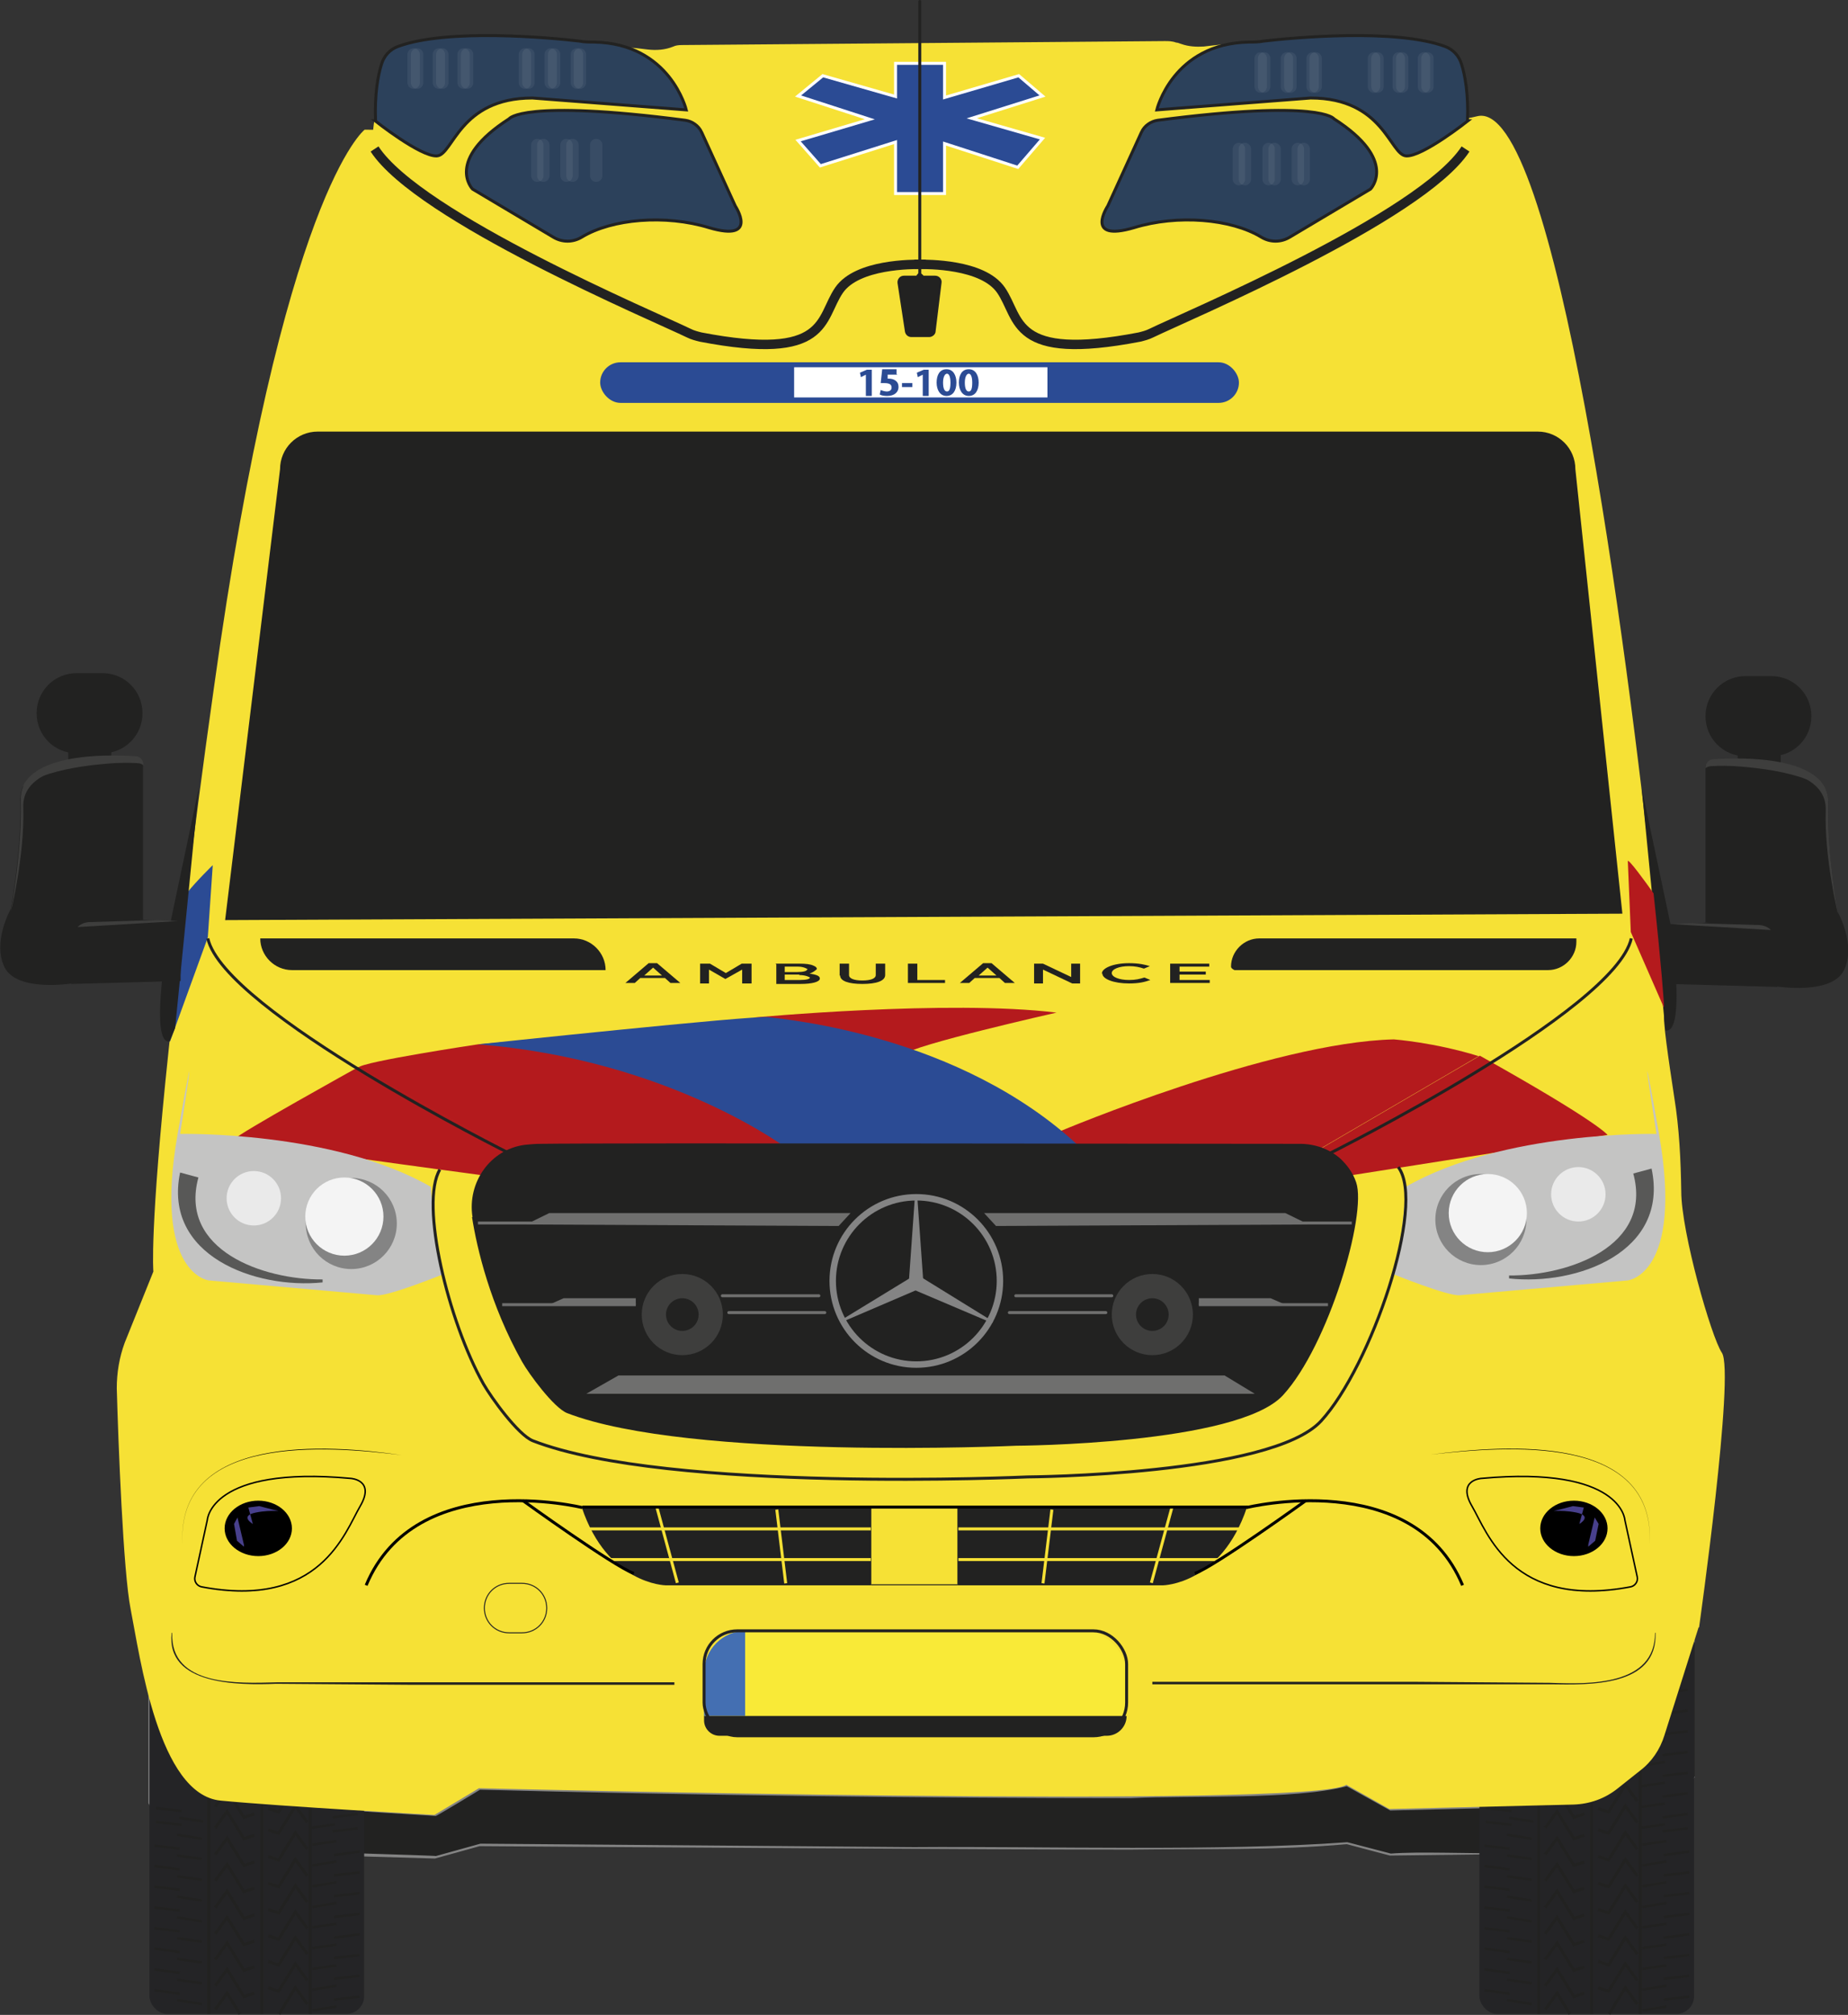 <?xml version="1.0" encoding="UTF-8"?>
<svg id="Laag_2" data-name="Laag 2" xmlns="http://www.w3.org/2000/svg" viewBox="0 0 37.35 40.71">
  <rect x="0" y="0" width="37.35" height="40.71" fill="#333333" stroke="none"/>
  <defs>
    <style>
      .cls-1 {
        stroke-width: .19px;
      }

      .cls-1, .cls-2, .cls-3, .cls-4, .cls-5, .cls-6, .cls-7, .cls-8, .cls-9, .cls-10, .cls-11, .cls-12, .cls-13, .cls-14 {
        stroke-miterlimit: 10;
      }

      .cls-1, .cls-2, .cls-3, .cls-4, .cls-5, .cls-6, .cls-7, .cls-8, .cls-10, .cls-11, .cls-12, .cls-13 {
        fill: none;
      }

      .cls-1, .cls-4, .cls-10, .cls-11, .cls-12, .cls-14 {
        stroke: #222221;
      }

      .cls-15 {
        fill: #48408c;
      }

      .cls-16 {
        fill: #f9ea37;
      }

      .cls-2, .cls-3, .cls-4, .cls-6, .cls-9, .cls-11, .cls-13, .cls-14 {
        stroke-width: .06px;
      }

      .cls-2, .cls-13 {
        stroke: #6f6f6e;
      }

      .cls-3 {
        stroke: #f6e135;
      }

      .cls-17 {
        fill: #eaeaea;
      }

      .cls-18 {
        fill: #b41a1d;
      }

      .cls-4, .cls-7, .cls-13 {
        stroke-linecap: round;
      }

      .cls-5 {
        stroke-width: .03px;
      }

      .cls-5, .cls-6 {
        stroke: #000;
      }

      .cls-19 {
        fill: #f4f4f4;
      }

      .cls-7 {
        isolation: isolate;
        opacity: .06;
        stroke-width: .25px;
      }

      .cls-7, .cls-9 {
        stroke: #fff;
      }

      .cls-20 {
        fill: #446fb2;
      }

      .cls-21 {
        fill: #3e3e3d;
      }

      .cls-8 {
        stroke: #848484;
        stroke-width: .13px;
      }

      .cls-22 {
        fill: #f6e135;
      }

      .cls-9, .cls-23 {
        fill: #2b4b94;
      }

      .cls-24 {
        fill: #848484;
      }

      .cls-25 {
        fill: #fff;
      }

      .cls-10 {
        stroke-width: .05px;
      }

      .cls-12 {
        stroke-width: .02px;
      }

      .cls-26 {
        fill: #c4c4c3;
      }

      .cls-27 {
        fill: #585857;
      }

      .cls-28 {
        fill: #222221;
      }

      .cls-29 {
        fill: #6f6f6e;
      }

      .cls-30 {
        fill: #242426;
      }

      .cls-14 {
        fill: #2c415b;
      }
    </style>
  </defs>
  <g id="Laag_2-2" data-name="Laag 2">
    <g>
      <g id="Laag_1-2" data-name="Laag 1-2">
        <g id="Ambulance">
          <g>
            <path class="cls-28" d="M34.25,33.15v2.75l-.6.88c-.09.13-.26.25-.5.34l-.44.16c-.26.09-.57.15-.9.15l-1.91.02-1.81.02-.87-.23c-.68.23-17.53.03-17.53.03l-.9.25s-.63-.02-1.43-.04c-.97-.03-2.2-.07-2.89-.1-.75-.03-1.18-.5-1.45-.97v-2.14c.27,1.01.7,2.03,1.45,2.1.69.07,1.92.15,2.89.21.8.05,1.43.08,1.43.08l.9-.54s16.85.42,17.53-.07l.87.49,1.81-.04,1.91-.04c.33,0,.64-.12.9-.33l.44-.35c.23-.19.41-.44.5-.72l.6-1.9h0Z"/>
            <path class="cls-24" d="M34.25,33.14v2.77c-.31.4-.59,1.09-1.12,1.23-.52.23-1.08.34-1.65.31l-3.39.04-.87-.23c-1.44.13-2.92.09-4.38.11-2.78,0-10.27-.05-13.15-.07.01,0-.9.25-.9.25l-3.08-.09c-1,0-2.23.05-2.71-1.03v-2.28l.04.13c.24.77.5,1.85,1.38,2.07.29.03.58.05.87.07,1.15.09,2.39.17,3.49.24l.9-.54c2.92.06,5.85.12,8.78.14,2.51-.05,6.32.17,8.77-.22-.01,0,.93.51.86.49l2.04-.05c.67-.03,1.37,0,2.02-.09.59-.22,1.21-.69,1.45-1.3l.64-1.95h0ZM34.25,33.17s-.58,1.92-.58,1.93c-.25.63-.87,1.11-1.49,1.34-.68.1-1.36.05-2.04.09l-2.04.05-.88-.49c-1.09.28-3.11.18-4.36.24-4.25,0-8.93-.06-13.16-.17.04-.02-.89.54-.89.53h0c-1.46-.09-2.92-.18-4.38-.31-.87-.21-1.27-1.41-1.37-2.11,0,0,0,2.18,0,2.13.5,1.07,1.68.99,2.68,1,0,0,3.09.09,3.07.1l.9-.25,8.76.07c2.57-.02,6.23.09,8.76-.1l.88.23c1.12-.09,4.07.19,5.03-.34.53-.12.81-.85,1.11-1.22v-2.73h0Z"/>
          </g>
          <rect class="cls-30" x="29.9" y="32.12" width="4.34" height="8.57" rx=".36" ry=".36"/>
          <g>
            <line class="cls-10" x1="34.14" y1="37.41" x2="33.63" y2="37.48"/>
            <line class="cls-10" x1="33.19" y1="37.27" x2="33.68" y2="37.2"/>
            <line class="cls-10" x1="34.14" y1="37.83" x2="33.63" y2="37.89"/>
            <line class="cls-10" x1="33.19" y1="37.69" x2="33.68" y2="37.61"/>
            <line class="cls-10" x1="34.14" y1="38.25" x2="33.63" y2="38.31"/>
            <line class="cls-10" x1="33.19" y1="38.11" x2="33.68" y2="38.03"/>
            <line class="cls-10" x1="34.14" y1="38.67" x2="33.63" y2="38.73"/>
            <line class="cls-10" x1="33.19" y1="38.53" x2="33.68" y2="38.45"/>
            <line class="cls-10" x1="34.14" y1="39.08" x2="33.63" y2="39.15"/>
            <line class="cls-10" x1="33.19" y1="38.94" x2="33.68" y2="38.87"/>
            <line class="cls-10" x1="34.14" y1="39.5" x2="33.63" y2="39.56"/>
            <line class="cls-10" x1="33.19" y1="39.36" x2="33.68" y2="39.29"/>
            <line class="cls-10" x1="34.14" y1="39.92" x2="33.63" y2="39.98"/>
            <line class="cls-10" x1="33.19" y1="39.78" x2="33.68" y2="39.71"/>
            <line class="cls-10" x1="34.14" y1="40.34" x2="33.63" y2="40.4"/>
            <line class="cls-10" x1="33.19" y1="40.2" x2="33.68" y2="40.12"/>
            <line class="cls-10" x1="33.19" y1="40.62" x2="33.68" y2="40.54"/>
            <line class="cls-10" x1="34.11" y1="33.73" x2="33.6" y2="33.79"/>
            <line class="cls-10" x1="33.15" y1="33.59" x2="33.65" y2="33.51"/>
            <line class="cls-10" x1="34.11" y1="34.14" x2="33.6" y2="34.21"/>
            <line class="cls-10" x1="33.15" y1="34" x2="33.65" y2="33.93"/>
            <line class="cls-10" x1="34.11" y1="34.56" x2="33.6" y2="34.63"/>
            <line class="cls-10" x1="33.15" y1="34.42" x2="33.65" y2="34.35"/>
            <line class="cls-10" x1="34.11" y1="34.98" x2="33.6" y2="35.04"/>
            <line class="cls-10" x1="33.15" y1="34.84" x2="33.65" y2="34.76"/>
            <line class="cls-10" x1="34.11" y1="35.4" x2="33.6" y2="35.46"/>
            <line class="cls-10" x1="33.15" y1="35.26" x2="33.65" y2="35.18"/>
            <line class="cls-10" x1="34.11" y1="35.82" x2="33.6" y2="35.88"/>
            <line class="cls-10" x1="33.15" y1="35.68" x2="33.65" y2="35.6"/>
            <line class="cls-10" x1="34.11" y1="36.23" x2="33.6" y2="36.3"/>
            <line class="cls-10" x1="33.15" y1="36.09" x2="33.65" y2="36.02"/>
            <line class="cls-10" x1="34.11" y1="36.65" x2="33.6" y2="36.72"/>
            <line class="cls-10" x1="34.11" y1="36.94" x2="33.6" y2="37"/>
            <line class="cls-10" x1="33.15" y1="36.51" x2="33.65" y2="36.44"/>
            <line class="cls-10" x1="33.15" y1="36.93" x2="33.65" y2="36.86"/>
            <line class="cls-10" x1="30" y1="37.29" x2="30.51" y2="37.35"/>
            <line class="cls-10" x1="30.96" y1="37.15" x2="30.46" y2="37.07"/>
            <line class="cls-10" x1="30" y1="37.7" x2="30.51" y2="37.77"/>
            <line class="cls-10" x1="30.96" y1="37.56" x2="30.46" y2="37.49"/>
            <line class="cls-10" x1="30" y1="38.12" x2="30.51" y2="38.18"/>
            <line class="cls-10" x1="30.96" y1="37.98" x2="30.46" y2="37.91"/>
            <line class="cls-10" x1="30" y1="38.54" x2="30.51" y2="38.6"/>
            <line class="cls-10" x1="30.96" y1="38.4" x2="30.46" y2="38.32"/>
            <line class="cls-10" x1="30" y1="38.96" x2="30.51" y2="39.02"/>
            <line class="cls-10" x1="30.96" y1="38.82" x2="30.46" y2="38.74"/>
            <line class="cls-10" x1="30" y1="39.37" x2="30.51" y2="39.44"/>
            <line class="cls-10" x1="30.96" y1="39.23" x2="30.46" y2="39.16"/>
            <line class="cls-10" x1="30" y1="39.79" x2="30.51" y2="39.86"/>
            <line class="cls-10" x1="30.96" y1="39.65" x2="30.46" y2="39.58"/>
            <line class="cls-10" x1="30" y1="40.21" x2="30.51" y2="40.28"/>
            <line class="cls-10" x1="30.96" y1="40.07" x2="30.46" y2="40"/>
            <line class="cls-10" x1="30.96" y1="40.49" x2="30.46" y2="40.41"/>
            <line class="cls-10" x1="30.03" y1="36.53" x2="30.55" y2="36.59"/>
            <line class="cls-10" x1="30.03" y1="36.81" x2="30.55" y2="36.87"/>
            <line class="cls-10" x1="30.99" y1="36.8" x2="30.5" y2="36.73"/>
            <path class="cls-11" d="M31.23,36.93l.24-.33.34.55.21-.07"/>
            <path class="cls-11" d="M31.23,36.5l.24-.33.34.55.21-.07"/>
            <path class="cls-11" d="M31.23,37.47l.24-.33.34.55.21-.07"/>
            <path class="cls-11" d="M31.23,38l.24-.33.34.55.21-.07"/>
            <path class="cls-11" d="M31.23,38.54l.24-.33.34.55.21-.07"/>
            <path class="cls-11" d="M31.23,39.07l.24-.33.34.55.21-.07"/>
            <path class="cls-11" d="M31.23,39.59l.24-.33.34.55.21-.07"/>
            <path class="cls-11" d="M31.23,40.12l.24-.33.34.55.21-.07"/>
            <path class="cls-11" d="M31.23,40.6l.24-.33.26.42"/>
            <path class="cls-11" d="M33.09,36.82l-.24-.33-.34.55-.21-.07"/>
            <path class="cls-11" d="M33.09,36.39l-.24-.33-.34.55-.21-.07"/>
            <path class="cls-11" d="M33.09,37.36l-.24-.33-.34.55-.21-.07"/>
            <path class="cls-11" d="M33.09,37.9l-.24-.33-.34.55-.21-.07"/>
            <path class="cls-11" d="M33.09,38.43l-.24-.33-.34.55-.21-.07"/>
            <path class="cls-11" d="M33.09,38.96l-.24-.33-.34.55-.21-.07"/>
            <path class="cls-11" d="M33.09,39.48l-.24-.33-.34.55-.21-.07"/>
            <path class="cls-11" d="M33.09,40.01l-.24-.33-.34.55-.21-.07"/>
            <path class="cls-11" d="M32.52,40.69l.33-.53.24.33"/>
            <line class="cls-11" x1="31.1" y1="35.4" x2="31.1" y2="40.69"/>
            <line class="cls-11" x1="32.17" y1="35.4" x2="32.17" y2="40.69"/>
            <line class="cls-11" x1="33.15" y1="35.4" x2="33.15" y2="40.69"/>
          </g>
          <rect class="cls-30" x="3.02" y="32.12" width="4.34" height="8.57" rx=".36" ry=".36"/>
          <g>
            <line class="cls-10" x1="7.27" y1="37.41" x2="6.75" y2="37.48"/>
            <line class="cls-10" x1="6.31" y1="37.27" x2="6.8" y2="37.2"/>
            <line class="cls-10" x1="7.27" y1="37.83" x2="6.75" y2="37.89"/>
            <line class="cls-10" x1="6.31" y1="37.69" x2="6.8" y2="37.61"/>
            <line class="cls-10" x1="7.27" y1="38.25" x2="6.75" y2="38.31"/>
            <line class="cls-10" x1="6.31" y1="38.11" x2="6.8" y2="38.03"/>
            <line class="cls-10" x1="7.27" y1="38.67" x2="6.75" y2="38.73"/>
            <line class="cls-10" x1="6.31" y1="38.53" x2="6.8" y2="38.45"/>
            <line class="cls-10" x1="7.27" y1="39.08" x2="6.75" y2="39.15"/>
            <line class="cls-10" x1="6.31" y1="38.94" x2="6.8" y2="38.87"/>
            <line class="cls-10" x1="7.27" y1="39.5" x2="6.75" y2="39.56"/>
            <line class="cls-10" x1="6.31" y1="39.36" x2="6.8" y2="39.29"/>
            <line class="cls-10" x1="7.27" y1="39.92" x2="6.75" y2="39.98"/>
            <line class="cls-10" x1="6.31" y1="39.78" x2="6.8" y2="39.71"/>
            <line class="cls-10" x1="7.27" y1="40.34" x2="6.75" y2="40.4"/>
            <line class="cls-10" x1="6.31" y1="40.2" x2="6.8" y2="40.12"/>
            <line class="cls-10" x1="6.31" y1="40.62" x2="6.8" y2="40.54"/>
            <line class="cls-10" x1="7.23" y1="33.73" x2="6.72" y2="33.79"/>
            <line class="cls-10" x1="6.27" y1="33.59" x2="6.77" y2="33.51"/>
            <line class="cls-10" x1="7.23" y1="34.14" x2="6.72" y2="34.21"/>
            <line class="cls-10" x1="6.27" y1="34" x2="6.77" y2="33.93"/>
            <line class="cls-10" x1="7.23" y1="34.56" x2="6.72" y2="34.63"/>
            <line class="cls-10" x1="6.27" y1="34.42" x2="6.77" y2="34.35"/>
            <line class="cls-10" x1="7.23" y1="34.98" x2="6.72" y2="35.04"/>
            <line class="cls-10" x1="6.27" y1="34.84" x2="6.77" y2="34.76"/>
            <line class="cls-10" x1="7.23" y1="35.4" x2="6.72" y2="35.46"/>
            <line class="cls-10" x1="6.27" y1="35.26" x2="6.77" y2="35.18"/>
            <line class="cls-10" x1="7.23" y1="35.82" x2="6.72" y2="35.88"/>
            <line class="cls-10" x1="6.27" y1="35.68" x2="6.77" y2="35.6"/>
            <line class="cls-10" x1="7.23" y1="36.23" x2="6.72" y2="36.3"/>
            <line class="cls-10" x1="6.27" y1="36.09" x2="6.77" y2="36.02"/>
            <line class="cls-10" x1="7.23" y1="36.65" x2="6.72" y2="36.72"/>
            <line class="cls-10" x1="7.23" y1="36.94" x2="6.72" y2="37"/>
            <line class="cls-10" x1="6.27" y1="36.51" x2="6.77" y2="36.44"/>
            <line class="cls-10" x1="6.27" y1="36.93" x2="6.77" y2="36.86"/>
            <line class="cls-10" x1="3.12" y1="37.29" x2="3.63" y2="37.35"/>
            <line class="cls-10" x1="4.08" y1="37.15" x2="3.58" y2="37.07"/>
            <line class="cls-10" x1="3.12" y1="37.7" x2="3.63" y2="37.77"/>
            <line class="cls-10" x1="4.08" y1="37.56" x2="3.58" y2="37.49"/>
            <line class="cls-10" x1="3.12" y1="38.12" x2="3.63" y2="38.18"/>
            <line class="cls-10" x1="4.08" y1="37.98" x2="3.58" y2="37.91"/>
            <line class="cls-10" x1="3.12" y1="38.54" x2="3.63" y2="38.6"/>
            <line class="cls-10" x1="4.08" y1="38.4" x2="3.58" y2="38.32"/>
            <line class="cls-10" x1="3.12" y1="38.96" x2="3.63" y2="39.02"/>
            <line class="cls-10" x1="4.08" y1="38.82" x2="3.58" y2="38.74"/>
            <line class="cls-10" x1="3.12" y1="39.37" x2="3.63" y2="39.44"/>
            <line class="cls-10" x1="4.08" y1="39.23" x2="3.58" y2="39.16"/>
            <line class="cls-10" x1="3.12" y1="39.79" x2="3.63" y2="39.86"/>
            <line class="cls-10" x1="4.08" y1="39.65" x2="3.58" y2="39.58"/>
            <line class="cls-10" x1="3.12" y1="40.21" x2="3.63" y2="40.28"/>
            <line class="cls-10" x1="4.08" y1="40.07" x2="3.58" y2="40"/>
            <line class="cls-10" x1="4.08" y1="40.49" x2="3.58" y2="40.41"/>
            <line class="cls-10" x1="3.15" y1="36.53" x2="3.67" y2="36.59"/>
            <line class="cls-10" x1="3.15" y1="36.81" x2="3.67" y2="36.87"/>
            <line class="cls-10" x1="4.11" y1="36.8" x2="3.62" y2="36.73"/>
            <path class="cls-11" d="M4.35,36.93l.24-.33.34.55.21-.07"/>
            <path class="cls-11" d="M4.35,36.5l.24-.33.34.55.21-.07"/>
            <path class="cls-11" d="M4.35,37.47l.24-.33.34.55.21-.07"/>
            <path class="cls-11" d="M4.35,38l.24-.33.34.55.21-.07"/>
            <path class="cls-11" d="M4.35,38.54l.24-.33.34.55.21-.07"/>
            <path class="cls-11" d="M4.35,39.07l.24-.33.34.55.21-.07"/>
            <path class="cls-11" d="M4.35,39.59l.24-.33.34.55.21-.07"/>
            <path class="cls-11" d="M4.35,40.12l.24-.33.34.55.21-.07"/>
            <path class="cls-11" d="M4.35,40.6l.24-.33.26.42"/>
            <path class="cls-11" d="M6.21,36.82l-.24-.33-.34.55-.21-.07"/>
            <path class="cls-11" d="M6.21,36.39l-.24-.33-.34.55-.21-.07"/>
            <path class="cls-11" d="M6.21,37.36l-.24-.33-.34.55-.21-.07"/>
            <path class="cls-11" d="M6.21,37.9l-.24-.33-.34.55-.21-.07"/>
            <path class="cls-11" d="M6.21,38.43l-.24-.33-.34.55-.21-.07"/>
            <path class="cls-11" d="M6.21,38.96l-.24-.33-.34.55-.21-.07"/>
            <path class="cls-11" d="M6.21,39.48l-.24-.33-.34.55-.21-.07"/>
            <path class="cls-11" d="M6.21,40.01l-.24-.33-.34.55-.21-.07"/>
            <path class="cls-11" d="M5.64,40.69l.33-.53.24.33"/>
            <line class="cls-11" x1="4.22" y1="35.4" x2="4.22" y2="40.69"/>
            <line class="cls-11" x1="5.29" y1="35.4" x2="5.29" y2="40.69"/>
            <line class="cls-11" x1="6.27" y1="35.4" x2="6.27" y2="40.69"/>
          </g>
          <path class="cls-22" d="M34.33,32.88l-.69,2.18c-.09.29-.26.54-.5.72l-.44.35c-.26.21-.57.32-.9.33l-3.72.09-.87-.49c-.68.49-17.53.07-17.53.07l-.9.54s-3.06-.17-4.32-.29c-1.26-.12-1.63-2.91-1.82-3.87-.15-.75-.25-3.38-.28-4.46,0-.31.05-.62.16-.92l.58-1.44s-.08-.81.31-4.49c.09-.85.2-1.86.35-3.04.15-1.21.33-2.62.56-4.24C5.71,3.89,7.37,2.62,7.37,2.62c0,0,20.46.27,22.48-.27,1.58-.42,3.05,10.83,3.58,15.82.15,1.39.22,2.29.21,2.33h0c-.04.08.08.89.2,1.68.1.62.13,1.25.14,1.89,0,.83.61,2.95.82,3.26.27.39-.46,5.55-.46,5.55h0Z"/>
          <path class="cls-22" d="M8,3.56c-.31-.2-.49-.55-.46-.92.06-.63.32-1.48.39-1.48.11,0,.36-.42.83-.34.39.07,3.27.03,4.33.18.17.02.35.01.52-.06.04-.02.1-.03.17-.03l9.76-.08c.08,0,.15,0,.23.03.04,0,.07.02.11.03.14.05.3.06.45.05,1.03-.13,3.74-.33,4.44-.13.05,0,.1.03.15.03.14.02.48.17.62,1.23.05.34.37.52.22.82-.03.06-.05.09-.06.1-.05.02-5.83,3.6-6.31,3.6-.07,0-.13.02-.2.03-.54.13-2.17.49-2.44.05,0,0-.52-1.53-2.04-1.46h-.07c-.2,0-1.31-.01-1.68.52-.4.57-.2,1.45-2.81.95-.08-.02-.16-.04-.23-.08-.7-.33-4.54-2.16-5.93-3.04h0Z"/>
          <path class="cls-1" d="M7.57,3.01c.9,1.38,5.65,3.38,6.35,3.72.08.04.16.06.24.08,2.6.5,2.4-.37,2.8-.95.37-.53,1.48-.52,1.68-.52h.07"/>
          <path class="cls-1" d="M29.62,3.01c-.9,1.38-5.65,3.38-6.35,3.72-.08.04-.16.06-.24.08-2.6.5-2.4-.37-2.8-.95-.37-.53-1.48-.52-1.68-.52h-.07"/>
          <path class="cls-28" d="M5.26,18.96h6.34c.35,0,.64.29.64.64h-6.34c-.35,0-.64-.29-.64-.64h0Z"/>
          <path class="cls-28" d="M25.45,18.96h6.41v.07c0,.31-.26.57-.57.57h-6.34s-.07-.03-.07-.07h0c0-.31.26-.57.57-.57Z"/>
          <rect class="cls-23" x="12.13" y="7.32" width="12.91" height=".82" rx=".41" ry=".41"/>
          <path class="cls-23" d="M4.3,17.48l-.1,1.46-.77,2.12c.09-.84.2-1.84.35-3.02.19-.24.52-.56.52-.56Z"/>
          <path class="cls-18" d="M21.35,20.46s-2.93.66-3.09.85-3.04-.75-3.04-.75c0,0,3.95-.37,6.14-.1h-.01Z"/>
          <path class="cls-18" d="M9.71,23.74l.35-.29.46-.07-3.28-1.82s-2.49,1.38-2.49,1.45,4.96.73,4.96.73Z"/>
          <path class="cls-18" d="M29.9,21.33l-3.27,1.91-4.83-.08-.36-.31s4.25-1.79,6.73-1.85c0,0,.82.06,1.72.34h.01Z"/>
          <path class="cls-18" d="M26.64,23.24s.57.38.58.52l5.27-.83s-.18-.26-2.58-1.6"/>
          <path class="cls-18" d="M9.66,21.1s-2.34.35-2.42.47l3.28,1.82,5.49-.14-1.39-1.71-4.5-.48"/>
          <path class="cls-23" d="M21.81,23.16l-5.85.08s-2.39-1.83-6.3-2.14c0,0,5.56-.59,5.87-.55.35.05,3.86.35,6.28,2.61Z"/>
          <path class="cls-28" d="M9.55,24.59c-.11-.7.36-1.37,1.06-1.46.1-.01.21-.02.32-.02,1.29-.02,13.45,0,15.34,0,.3,0,.59.1.81.29.13.12.26.28.33.49.22.65-.56,3.3-1.48,4.3s-5.39,1.02-5.39,1.02c0,0-6.6.3-9.08-.66-.27-.11-.77-.79-.91-1.04-.64-1.14-.91-2.28-1.01-2.92h0Z"/>
          <circle class="cls-8" cx="18.52" cy="25.88" r="1.69"/>
          <polygon class="cls-24" points="18.54 24.19 18.66 25.88 18.37 25.88 18.49 24.19 18.54 24.19 18.54 24.19"/>
          <polygon class="cls-24" points="20.05 26.73 18.45 26.05 18.58 25.78 20.07 26.7 20.05 26.73 20.05 26.73"/>
          <polygon class="cls-24" points="17.02 26.66 18.51 25.75 18.65 26.01 17.04 26.7 17.02 26.66 17.02 26.66"/>
          <circle class="cls-21" cx="13.79" cy="26.56" r=".82"/>
          <circle class="cls-28" cx="13.79" cy="26.56" r=".33"/>
          <line class="cls-13" x1="14.6" y1="26.18" x2="16.55" y2="26.18"/>
          <line class="cls-13" x1="14.73" y1="26.52" x2="16.67" y2="26.52"/>
          <polyline class="cls-29" points="12.85 26.36 12.85 26.23 11.39 26.23 11.1 26.36"/>
          <polygon class="cls-29" points="10.63 24.74 11.1 24.51 17.19 24.51 16.95 24.77 10.63 24.74"/>
          <polyline class="cls-29" points="11.85 28.16 25.36 28.16 24.75 27.79 12.5 27.79"/>
          <path class="cls-28" d="M32.81,18.46l-28.26.13,1.11-9.11c0-.42.34-.76.76-.76h24.66c.42,0,.76.34.76.76l.95,8.98h.02Z"/>
          <line class="cls-2" x1="10.15" y1="26.36" x2="12.85" y2="26.36"/>
          <line class="cls-2" x1="9.66" y1="24.71" x2="12.38" y2="24.71"/>
          <line class="cls-2" x1="26.84" y1="26.36" x2="24.23" y2="26.36"/>
          <line class="cls-2" x1="27.32" y1="24.71" x2="24.7" y2="24.71"/>
          <circle class="cls-21" cx="23.29" cy="26.56" r=".82"/>
          <circle class="cls-28" cx="23.29" cy="26.56" r=".33"/>
          <line class="cls-13" x1="22.47" y1="26.18" x2="20.53" y2="26.18"/>
          <line class="cls-13" x1="22.35" y1="26.52" x2="20.4" y2="26.52"/>
          <polyline class="cls-29" points="24.23 26.36 24.23 26.23 25.68 26.23 25.98 26.36"/>
          <polygon class="cls-29" points="26.45 24.74 25.98 24.51 19.89 24.51 20.13 24.77 26.45 24.74"/>
          <path class="cls-28" d="M11.77,30.46h5.84v1.57h-4.16s-1.17-.02-1.69-1.57h.01Z"/>
          <line class="cls-3" x1="13.27" y1="30.43" x2="13.69" y2="31.98"/>
          <line class="cls-3" x1="15.7" y1="30.5" x2="15.88" y2="31.99"/>
          <line class="cls-3" x1="11.88" y1="30.89" x2="17.6" y2="30.89"/>
          <path class="cls-6" d="M11.77,30.46s-3.37-.83-4.37,1.57"/>
          <line class="cls-3" x1="12.25" y1="31.51" x2="17.6" y2="31.51"/>
          <path class="cls-6" d="M10.57,30.32s1.83,1.32,2.24,1.47"/>
          <path class="cls-28" d="M25.19,30.46h-5.84v1.57h4.16s1.17-.02,1.69-1.57h-.01Z"/>
          <line class="cls-3" x1="23.69" y1="30.44" x2="23.27" y2="31.98"/>
          <line class="cls-3" x1="21.26" y1="30.5" x2="21.08" y2="31.99"/>
          <line class="cls-3" x1="25.08" y1="30.89" x2="19.37" y2="30.89"/>
          <path class="cls-6" d="M25.19,30.46s3.37-.83,4.37,1.57"/>
          <line class="cls-3" x1="24.72" y1="31.51" x2="19.37" y2="31.51"/>
          <path class="cls-6" d="M26.39,30.32s-1.83,1.32-2.24,1.47"/>
          <line class="cls-6" x1="11.77" y1="30.45" x2="25.22" y2="30.45"/>
          <line class="cls-12" x1="17.61" y1="32.02" x2="19.35" y2="32.02"/>
          <path class="cls-20" d="M15.07,32.95h0v1.72h-.84v-.88c0-.46.38-.84.84-.84Z"/>
          <path class="cls-16" d="M15.07,32.95h6.79c.5,0,.9.4.9.9v.88h-7.7v-1.78h0Z"/>
          <path class="cls-28" d="M14.23,34.67h8.54c0,.22-.18.4-.4.4h-7.83c-.17,0-.31-.14-.31-.31v-.08h0Z"/>
          <rect class="cls-11" x="14.23" y="32.95" width="8.54" height="2.12" rx=".67" ry=".67"/>
          <path d="M28.91,29.39c1.53-.2,4.57-.43,4.43,1.82h0c.13-2.26-2.92-1.99-4.43-1.82h0Z"/>
          <ellipse cx="31.81" cy="30.88" rx=".68" ry=".56"/>
          <path class="cls-15" d="M32.01,30.46l-.09.33s.28-.16-.06-.23-.62,0-.34-.06l.27-.07.23.03h-.01Z"/>
          <polyline class="cls-15" points="32.1 31.21 32.23 30.66 32.31 30.79 32.24 31.13 32.1 31.25"/>
          <path class="cls-5" d="M32.96,32.06c.09-.02.15-.11.13-.2l-.25-1.15s-.06-1.1-2.9-.84c0,0-.5.03-.19.56s.81,2.09,3.21,1.63Z"/>
          <path d="M8.12,29.4c-1.52-.19-4.56-.43-4.43,1.81h0c-.14-2.24,2.93-2.03,4.43-1.81h0Z"/>
          <ellipse cx="5.22" cy="30.88" rx=".68" ry=".56"/>
          <path class="cls-15" d="M5.02,30.46l.09.33s-.28-.16.06-.23.62,0,.34-.06l-.27-.07-.23.03h0Z"/>
          <polyline class="cls-15" points="4.93 31.21 4.8 30.66 4.73 30.79 4.79 31.13 4.93 31.25"/>
          <path class="cls-5" d="M4.07,32.06c-.09-.02-.15-.11-.13-.2l.25-1.15s.06-1.1,2.9-.84c0,0,.5.03.19.56s-.81,2.09-3.21,1.63Z"/>
          <rect class="cls-28" x="35.12" y="15.09" width=".87" height=".32"/>
          <path class="cls-28" d="M34.47,18.65v-3.13c0-.09.07-.17.16-.17.56-.04,2.35-.08,2.32.89-.03.97.19,2.18.19,2.18,0,0,.38.67.13,1.18s-1.36.33-1.36.33l-.1-1.03c0-.12-.11-.21-.23-.22l-1.12-.04h0Z"/>
          <polygon class="cls-28" points="35.99 18.6 33.71 18.67 33.71 19.88 35.92 19.94 35.99 18.6"/>
          <path class="cls-28" d="M33.65,20.72l-.47-4.8.58,2.74s.34,2.24-.1,2.16"/>
          <path class="cls-28" d="M3.54,20.77l.48-4.86-.59,2.8s-.44,2.42,0,2.33"/>
          <path class="cls-28" d="M18.79,6.81h-.37c-.07,0-.12-.05-.13-.11l-.15-.98c-.01-.08.05-.15.13-.15h.63c.08,0,.14.07.13.14l-.12.98c0,.07-.07.12-.13.12h.01Z"/>
          <path class="cls-28" d="M18.59,5.51h0s.08.04.08.08v.12s-.04.08-.08.08h0s-.08-.04-.08-.08v-.12s.04-.08.08-.08Z"/>
          <path class="cls-28" d="M35.28,13.66h.52c.45,0,.81.36.81.81h0c0,.45-.36.81-.81.81h-.52c-.45,0-.81-.36-.81-.81h0c0-.45.36-.81.81-.81Z"/>
          <path class="cls-21" d="M36.9,15.95c-.57-.43-1.88-.49-2.42-.49.02-.06.08-.11.15-.11.49-.03,1.97-.07,2.27.6Z"/>
          <path class="cls-21" d="M37.15,18.48s-.28-1.13-.25-2.11c.03-.96-1.76-.92-2.32-.89-.04,0-.08.02-.11.04h0c0-.1.07-.18.16-.18.56-.04,2.35-.08,2.32.89-.03.98.19,2.19.19,2.19"/>
          <path class="cls-21" d="M35.78,18.79l-2.02-.12h0l.43-.02,1.36.04s.15,0,.24.1h-.01Z"/>
          <rect class="cls-28" x="1.38" y="15.03" width=".87" height=".32"/>
          <path class="cls-28" d="M2.89,18.59v-3.13c0-.09-.07-.17-.16-.17-.56-.04-2.35-.08-2.32.89.03.97-.19,2.18-.19,2.18,0,0-.38.67-.13,1.18s1.36.33,1.36.33l.1-1.03c0-.12.11-.21.23-.22l1.12-.04h0Z"/>
          <polygon class="cls-28" points="1.37 18.54 3.65 18.61 3.65 19.82 1.44 19.88 1.37 18.54"/>
          <path class="cls-28" d="M2.07,15.22h-.52c-.45,0-.81-.36-.81-.81h0c0-.45.36-.81.81-.81h.52c.45,0,.81.36.81.81h0c0,.45-.36.81-.81.81Z"/>
          <path class="cls-21" d="M.46,15.89c.57-.43,1.88-.49,2.42-.49-.02-.06-.08-.11-.15-.11-.49-.03-1.97-.07-2.27.6Z"/>
          <path class="cls-21" d="M.22,18.42s.28-1.13.25-2.11c-.03-.96,1.76-.92,2.32-.89.04,0,.08.02.11.04h0c0-.1-.07-.18-.16-.18-.56-.04-2.35-.08-2.32.89.03.98-.19,2.19-.19,2.19"/>
          <path class="cls-21" d="M1.58,18.73l2.02-.12h0l-.43-.02-1.36.04s-.15,0-.24.1h.01Z"/>
          <polygon class="cls-9" points="21.07 1.94 20.59 1.53 19.09 1.97 19.09 1.28 18.1 1.28 18.1 1.31 18.1 1.95 16.63 1.53 16.13 1.94 17.58 2.41 16.13 2.84 16.58 3.35 18.1 2.87 18.1 3.91 19.09 3.91 19.09 2.9 20.57 3.38 21.07 2.8 19.64 2.39 21.07 1.94"/>
          <path class="cls-11" d="M10.33,23.32s-5.8-2.89-6.13-4.36"/>
          <path class="cls-11" d="M26.84,23.32s5.8-2.89,6.13-4.36"/>
          <path class="cls-18" d="M33.63,20.36h0l-.67-1.53-.06-1.43c0-.07.36.42.52.65.15,1.38.22,2.28.21,2.31Z"/>
          <path class="cls-26" d="M28.15,25.74s1.11.45,1.35.43,3.4-.3,3.4-.3c0,0,1.13-.12.63-2.96s-.05,0-.05,0c0,0-3.09-.07-5.07,1.07,0,0-.05,1.11-.26,1.76Z"/>
          <path class="cls-26" d="M8.97,25.74s-1.11.45-1.35.43-3.4-.3-3.4-.3c0,0-1.13-.12-.63-2.96s.05,0,.05,0c0,0,3.09-.07,5.07,1.07,0,0,.05,1.11.26,1.76Z"/>
          <path class="cls-11" d="M28.26,23.58c.57.75-.55,4.03-1.56,5.13s-5.93,1.13-5.93,1.13c0,0-7.27.33-10-.73-.3-.12-.84-.87-1-1.15-.71-1.26-1.29-3.65-.88-4.33"/>
          <circle class="cls-24" cx="7.1" cy="24.72" r=".92"/>
          <circle class="cls-19" cx="6.96" cy="24.58" r=".79"/>
          <circle class="cls-17" cx="5.13" cy="24.21" r=".55"/>
          <path class="cls-27" d="M4.01,23.79c-.4,1.47,1.31,2.07,2.51,2.06v.06c-1.36.14-3.23-.54-2.88-2.22l.37.1h0Z"/>
          <circle class="cls-24" cx="29.93" cy="24.64" r=".92"/>
          <circle class="cls-19" cx="30.07" cy="24.51" r=".79"/>
          <circle class="cls-17" cx="31.9" cy="24.13" r=".55"/>
          <path class="cls-27" d="M33.38,23.61c.36,1.69-1.51,2.37-2.88,2.22v-.06c1.2.01,2.91-.59,2.51-2.06l.37-.1h0Z"/>
          <rect class="cls-25" x="16.05" y="7.42" width="5.12" height=".61"/>
          <path class="cls-14" d="M14.18,2.67l.68,1.49s.49.74-.53.44c-.88-.27-1.96-.18-2.57.19-.18.11-.4.11-.58,0l-1.63-.97s-.57-.58.74-1.42c0,0,.26-.4,3.56.03.14.02.27.11.33.24Z"/>
          <path class="cls-14" d="M29.67,2.44s-.92.73-1.25.71-.45-1.17-1.93-1.17l-3.11.24s.32-1.34,1.86-1.37c.1,0,.2,0,.3-.02.6-.07,2.67-.26,3.67.11.16.06.28.19.33.36.07.22.14.6.12,1.14h.01Z"/>
          <path class="cls-14" d="M23.07,2.67l-.68,1.49s-.49.74.53.44c.88-.27,1.96-.18,2.57.19.18.11.4.11.58,0l1.63-.97s.57-.58-.74-1.42c0,0-.26-.4-3.56.03-.14.02-.27.11-.33.24Z"/>
          <path class="cls-14" d="M7.58,2.44s.92.73,1.25.71.45-1.17,1.93-1.17l3.11.24s-.32-1.34-1.86-1.37c-.1,0-.2,0-.3-.02-.6-.07-2.67-.26-3.67.11-.16.06-.28.19-.33.36-.07.22-.14.6-.12,1.14h-.01Z"/>
          <path class="cls-28" d="M3.48,32.99c-.04,1.09,1.34,1.02,2.11,1h8.04v.05h-5.37l-2.68-.02c-.76.03-2.23.03-2.11-1.03h0Z"/>
          <path class="cls-12" d="M10.29,31.99h.26c.28,0,.5.22.5.5h0c0,.28-.22.5-.5.5h-.26c-.28,0-.5-.22-.5-.5h0c0-.28.22-.5.5-.5Z"/>
          <path class="cls-28" d="M33.46,32.99c.04,1.1-1.35,1.05-2.12,1.04h-8.05v-.05h5.36l2.68.02c.79.03,2.12.06,2.12-1.01h0Z"/>
          <line class="cls-4" x1="18.59" y1=".03" x2="18.59" y2="5.57"/>
          <g>
            <path class="cls-28" d="M13.11,19.46h.17l.47.4h-.2l-.11-.1h-.5l-.11.1h-.19s.47-.4.47-.4ZM13.38,19.71l-.18-.16-.18.16h.37,0Z"/>
            <path class="cls-28" d="M14.15,19.47h.2l.32.19.32-.19h.2v.4h-.19v-.28l-.34.19h0l-.33-.19v.28h-.18s0-.4,0-.4Z"/>
            <path class="cls-28" d="M15.68,19.47h.48c.12,0,.22.01.28.04.05.02.07.04.07.07h0s-.07.07-.15.09c.12.02.21.04.21.1h0c0,.07-.16.11-.39.11h-.49v-.4h-.01ZM16.32,19.58s-.07-.05-.19-.05h-.27v.11h.25c.12,0,.2-.02.2-.05h.01ZM16.16,19.69h-.3v.11h.31c.13,0,.2-.02.2-.05h0s-.07-.05-.22-.05h0Z"/>
            <path class="cls-28" d="M16.97,19.7v-.23h.19v.23c0,.07.1.11.27.11s.27-.04.27-.11v-.23h.19v.23c0,.12-.18.18-.46.18s-.45-.06-.45-.17h-.01Z"/>
            <path class="cls-28" d="M18.35,19.47h.19v.33h.56v.06h-.75v-.4h0Z"/>
            <path class="cls-28" d="M19.87,19.46h.17l.47.4h-.2l-.11-.1h-.5l-.11.1h-.19s.47-.4.47-.4ZM20.14,19.71l-.18-.16-.18.16h.37-.01Z"/>
            <path class="cls-28" d="M20.91,19.47h.17l.57.27v-.27h.18v.4h-.16l-.59-.28v.28h-.18v-.4h.01Z"/>
            <path class="cls-28" d="M22.27,19.67h0c0-.11.23-.21.55-.21.2,0,.32.03.42.06l-.12.05c-.09-.03-.18-.05-.3-.05-.2,0-.35.06-.35.14h0c0,.08.15.14.35.14.13,0,.21-.02.31-.05l.12.05c-.11.04-.23.07-.43.07-.31,0-.54-.09-.54-.2h0Z"/>
            <path class="cls-28" d="M23.65,19.47h.79v.06h-.6v.1h.53v.06h-.53v.11h.61v.06h-.8v-.4h0Z"/>
          </g>
          <line class="cls-7" x1="25.48" y1="1.18" x2="25.48" y2="1.75"/>
          <line class="cls-7" x1="26.01" y1="1.18" x2="26.01" y2="1.75"/>
          <line class="cls-7" x1="26.53" y1="1.18" x2="26.53" y2="1.75"/>
          <line class="cls-7" x1="27.77" y1="1.18" x2="27.77" y2="1.75"/>
          <line class="cls-7" x1="28.27" y1="1.18" x2="28.27" y2="1.75"/>
          <line class="cls-7" x1="28.78" y1="1.18" x2="28.78" y2="1.75"/>
          <line class="cls-7" x1="25.55" y1="1.18" x2="25.55" y2="1.75"/>
          <line class="cls-7" x1="26.08" y1="1.18" x2="26.08" y2="1.75"/>
          <line class="cls-7" x1="26.59" y1="1.18" x2="26.59" y2="1.75"/>
          <line class="cls-7" x1="27.84" y1="1.18" x2="27.84" y2="1.75"/>
          <line class="cls-7" x1="28.34" y1="1.18" x2="28.34" y2="1.75"/>
          <line class="cls-7" x1="28.85" y1="1.18" x2="28.85" y2="1.75"/>
          <line class="cls-7" x1="25.04" y1="3.01" x2="25.04" y2="3.62"/>
          <line class="cls-7" x1="25.64" y1="3.01" x2="25.64" y2="3.62"/>
          <line class="cls-7" x1="26.23" y1="3.01" x2="26.23" y2="3.62"/>
          <line class="cls-7" x1="25.16" y1="3.01" x2="25.16" y2="3.62"/>
          <line class="cls-7" x1="25.76" y1="3.01" x2="25.76" y2="3.62"/>
          <line class="cls-7" x1="26.35" y1="3.01" x2="26.35" y2="3.62"/>
          <line class="cls-7" x1="11.72" y1="1.1" x2="11.72" y2="1.67"/>
          <line class="cls-7" x1="11.2" y1="1.1" x2="11.2" y2="1.67"/>
          <line class="cls-7" x1="10.68" y1="1.1" x2="10.68" y2="1.67"/>
          <line class="cls-7" x1="9.44" y1="1.1" x2="9.44" y2="1.67"/>
          <line class="cls-7" x1="8.94" y1="1.1" x2="8.94" y2="1.67"/>
          <line class="cls-7" x1="8.43" y1="1.1" x2="8.43" y2="1.67"/>
          <line class="cls-7" x1="11.66" y1="1.1" x2="11.66" y2="1.67"/>
          <line class="cls-7" x1="11.13" y1="1.1" x2="11.13" y2="1.67"/>
          <line class="cls-7" x1="10.61" y1="1.1" x2="10.61" y2="1.67"/>
          <line class="cls-7" x1="9.37" y1="1.1" x2="9.37" y2="1.67"/>
          <line class="cls-7" x1="8.87" y1="1.1" x2="8.87" y2="1.67"/>
          <line class="cls-7" x1="8.36" y1="1.1" x2="8.36" y2="1.67"/>
          <line class="cls-7" x1="11.57" y1="2.93" x2="11.57" y2="3.55"/>
          <line class="cls-7" x1="10.98" y1="2.93" x2="10.98" y2="3.55"/>
          <line class="cls-7" x1="12.05" y1="2.93" x2="12.05" y2="3.55"/>
          <line class="cls-7" x1="11.45" y1="2.93" x2="11.45" y2="3.55"/>
          <line class="cls-7" x1="10.86" y1="2.93" x2="10.86" y2="3.55"/>
        </g>
      </g>
      <g>
        <path class="cls-23" d="M17.5,7.57h0l-.1.05-.02-.09.14-.06h.1v.53h-.12v-.42Z"/>
        <path class="cls-23" d="M18.14,7.57h-.2v.08s0,0,.02,0c.05,0,.1.01.14.04.04.03.06.07.06.13,0,.1-.08.18-.23.18-.06,0-.12-.01-.15-.03l.02-.09s.07.03.12.03c.05,0,.1-.02.1-.08s-.04-.09-.15-.09c-.03,0-.05,0-.07,0l.03-.28h.29v.1Z"/>
        <path class="cls-23" d="M18.44,7.74v.08h-.21v-.08h.21Z"/>
        <path class="cls-23" d="M18.65,7.57h0l-.1.05-.02-.09.14-.06h.1v.53h-.12v-.42Z"/>
        <path class="cls-23" d="M19.33,7.73c0,.16-.07.27-.2.27s-.2-.12-.2-.27c0-.15.06-.27.2-.27s.2.13.2.27ZM19.06,7.73c0,.12.03.18.08.18s.07-.06.07-.18-.03-.18-.07-.18c-.04,0-.08.06-.08.18Z"/>
        <path class="cls-23" d="M19.78,7.73c0,.16-.07.27-.2.27s-.2-.12-.2-.27c0-.15.06-.27.2-.27s.2.13.2.27ZM19.5,7.73c0,.12.03.18.08.18s.07-.06.07-.18-.03-.18-.07-.18c-.04,0-.08.06-.08.18Z"/>
      </g>
    </g>
  </g>
</svg>
